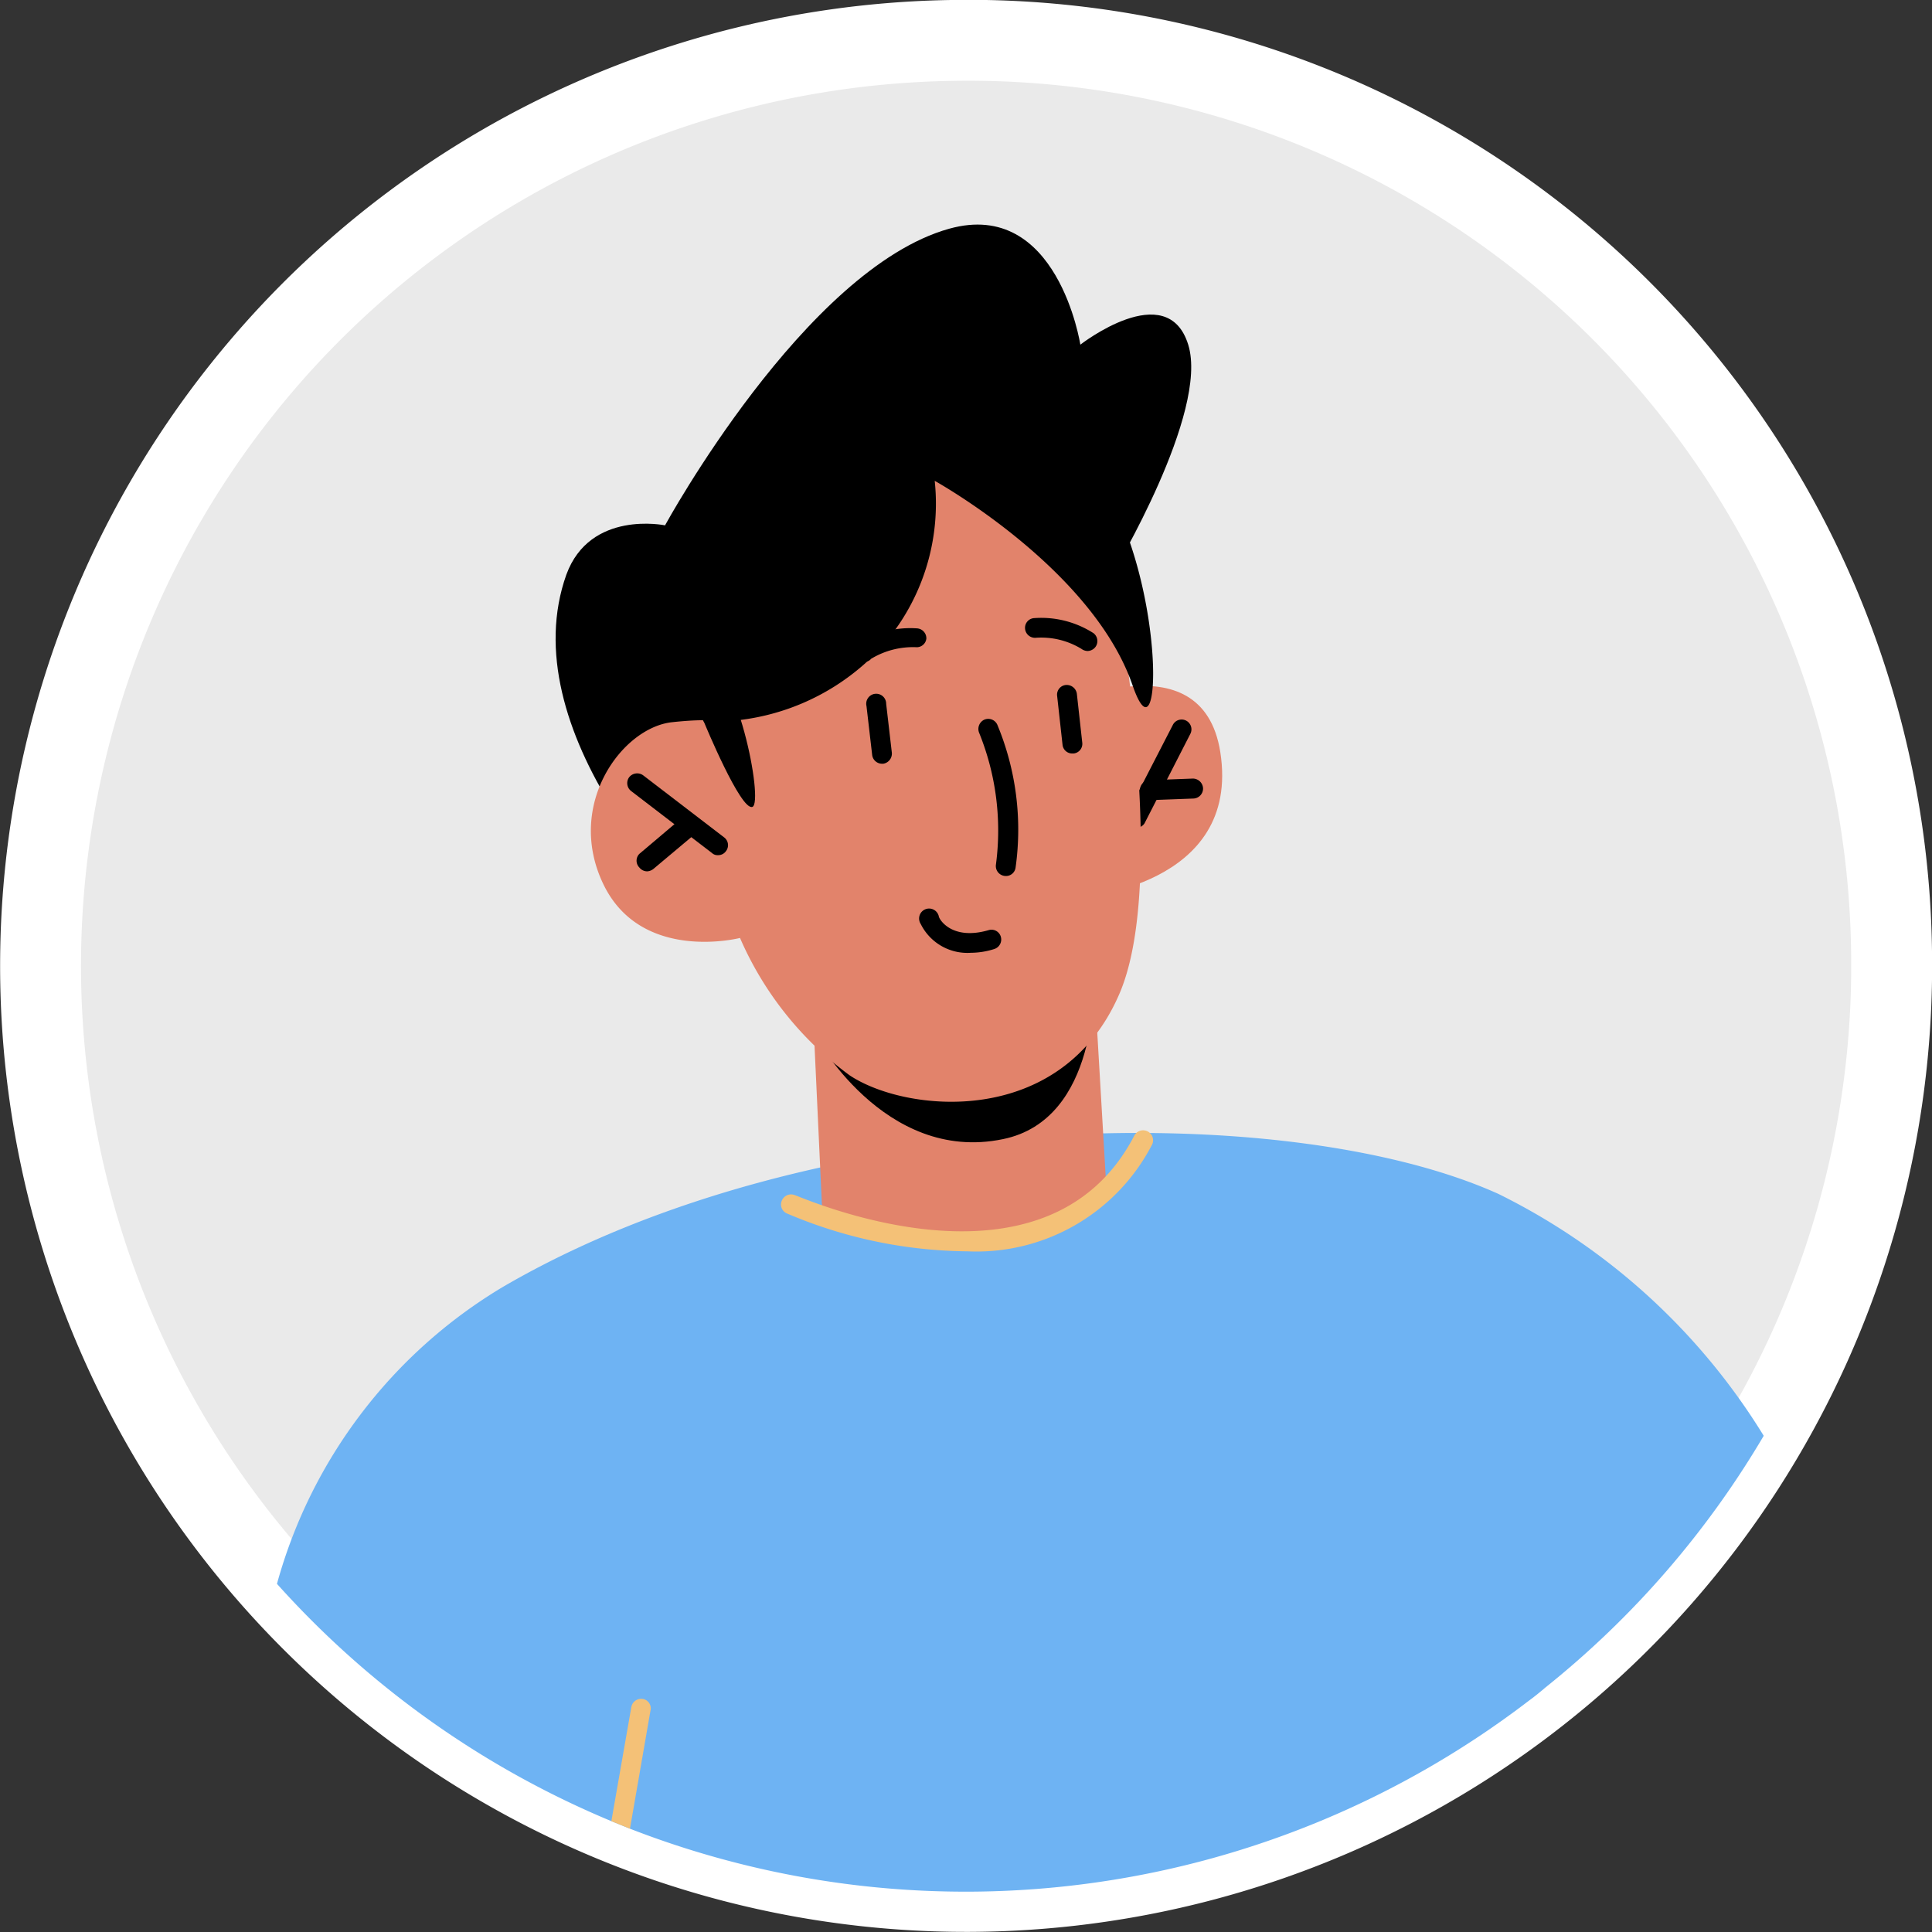 <svg xmlns="http://www.w3.org/2000/svg" viewBox="0 0 71.64 71.64"><rect x="0" y="0" width="71.64" height="71.64" fill="#333333" stroke="none"/><defs><style>.cls-1{fill:#eaeaea;stroke:#fff;stroke-miterlimit:10;stroke-width:3px;}.cls-2{fill:#e2836b;}.cls-3{fill:#6eb3f3;}.cls-4{fill:#f4c177;}</style></defs><title>Recurso 48</title><g id="Capa_2" data-name="Capa 2"><g id="Capa_1-2" data-name="Capa 1"><path class="cls-1" d="M70.14,35.28A34.32,34.32,0,1,1,35.28,1.5,34.23,34.23,0,0,1,70.14,35.28Z"/><path class="cls-2" d="M39.08,26.27s5.49-2.71,6.17,1.62c.78,5-5.24,5.39-5.24,5.39Z"/><path d="M42.12,30.69a.39.39,0,0,1-.18,0,.36.36,0,0,1-.16-.49l1.71-3.32a.36.36,0,0,1,.65.33l-1.7,3.32A.35.35,0,0,1,42.12,30.69Z"/><path d="M42.64,29.67a.37.37,0,0,1-.37-.35.37.37,0,0,1,.35-.39l1.61-.06a.38.38,0,0,1,.38.36.37.37,0,0,1-.35.38l-1.61.06Z"/><path class="cls-3" d="M65.4,53.24a34.16,34.16,0,0,1-8.09,9.33c-.21.18-.42.35-.64.51a34.34,34.34,0,0,1-33.31,4.73l-.69-.28a34.39,34.39,0,0,1-12.4-8.8,18.57,18.57,0,0,1,8.36-11c11.58-6.76,29.08-7,36.93-3.46A24,24,0,0,1,65.4,53.24Z"/><path d="M41.27,21.24s3.57-5.95,2.79-8.46-4,0-4,0-.84-5.42-4.86-4.3c-5.35,1.49-10.54,11-10.54,11S21.88,18.9,21,21.31c-1,2.81,0,5.93,1.73,8.69s6.41.39,6.41.39Z"/><path class="cls-2" d="M30.19,38.49l.3,6.46a12.18,12.18,0,0,0,5.34,1.1c4-.15,5.2-1.91,5.2-1.91l-.49-8.37Z"/><path d="M30.19,38.34s2.57,4.82,7,3.9c3.58-.73,3.36-5.82,3.36-5.82Z"/><path class="cls-2" d="M41.27,21.24s2.16,11.2.23,15.63c-2.17,5-7.93,4.39-10,3a12.47,12.47,0,0,1-4.06-5.09s-3.66.94-5.07-2,.7-5.8,2.55-6,2.08.07,2.08.07l-.73-3.36S36.84,10.23,41.27,21.24Z"/><path d="M27,26.74a8.51,8.51,0,0,0,5.09-2.15,8,8,0,0,0,2.57-6.76S40.5,21.06,42,25.42s1.25-10.51-5.15-9.87S22,20.51,27,26.74Z"/><path d="M26.62,31.71a.3.3,0,0,1-.22-.08l-3-2.3a.37.37,0,0,1-.07-.51.38.38,0,0,1,.52-.07l3,2.3a.36.36,0,0,1,.07.51A.35.35,0,0,1,26.62,31.71Z"/><path d="M24,32.31a.37.37,0,0,1-.29-.14.36.36,0,0,1,0-.51l1.62-1.37a.37.37,0,0,1,.52.05.38.38,0,0,1,0,.52l-1.62,1.36A.41.41,0,0,1,24,32.31Z"/><path d="M32.71,28.32a.37.37,0,0,1-.37-.33l-.21-1.81a.37.37,0,1,1,.73-.08l.21,1.81a.38.38,0,0,1-.32.41Z"/><path d="M39.77,27.94a.36.36,0,0,1-.37-.32l-.2-1.81a.36.36,0,0,1,.32-.41.38.38,0,0,1,.41.32l.2,1.81a.36.36,0,0,1-.32.41Z"/><path d="M37.25,32.48h0a.37.37,0,0,1-.32-.42,9.64,9.64,0,0,0-.62-4.88.38.38,0,0,1,.18-.49.37.37,0,0,1,.49.18,10.13,10.13,0,0,1,.68,5.29A.36.36,0,0,1,37.25,32.48Z"/><path d="M40.33,24.14a.4.4,0,0,1-.23-.08,2.86,2.86,0,0,0-1.7-.41.37.37,0,0,1-.39-.34.36.36,0,0,1,.34-.39,3.59,3.59,0,0,1,2.2.56.37.37,0,0,1,.07.51A.38.38,0,0,1,40.33,24.14Z"/><path d="M32.05,24.54a.36.36,0,0,1-.29-.13.37.37,0,0,1,0-.52A3.62,3.62,0,0,1,34,23.3a.37.37,0,0,1,.35.38A.36.36,0,0,1,34,24a3,3,0,0,0-1.7.43A.3.3,0,0,1,32.05,24.54Z"/><path d="M26.12,26.81s1.35,3.27,1.78,3.11S27.31,24.54,26,24.4,26.12,26.81,26.12,26.81Z"/><path class="cls-4" d="M35.86,46.4A17.36,17.36,0,0,1,29.19,45,.36.36,0,0,1,29,44.5a.37.37,0,0,1,.48-.18c.1,0,9.25,4.16,12.57-2.19a.37.37,0,1,1,.65.35A7.33,7.33,0,0,1,35.86,46.4Z"/><path d="M36,35.33a1.93,1.93,0,0,1-1.86-1.07.37.37,0,1,1,.67-.29c0,.1.47.92,1.85.52a.36.36,0,0,1,.45.24.37.37,0,0,1-.24.46A2.91,2.91,0,0,1,36,35.33Z"/><path class="cls-4" d="M24.12,63.43l-.76,4.38-.69-.28.74-4.23a.37.37,0,0,1,.43-.3A.35.35,0,0,1,24.12,63.43Z"/></g></g></svg>